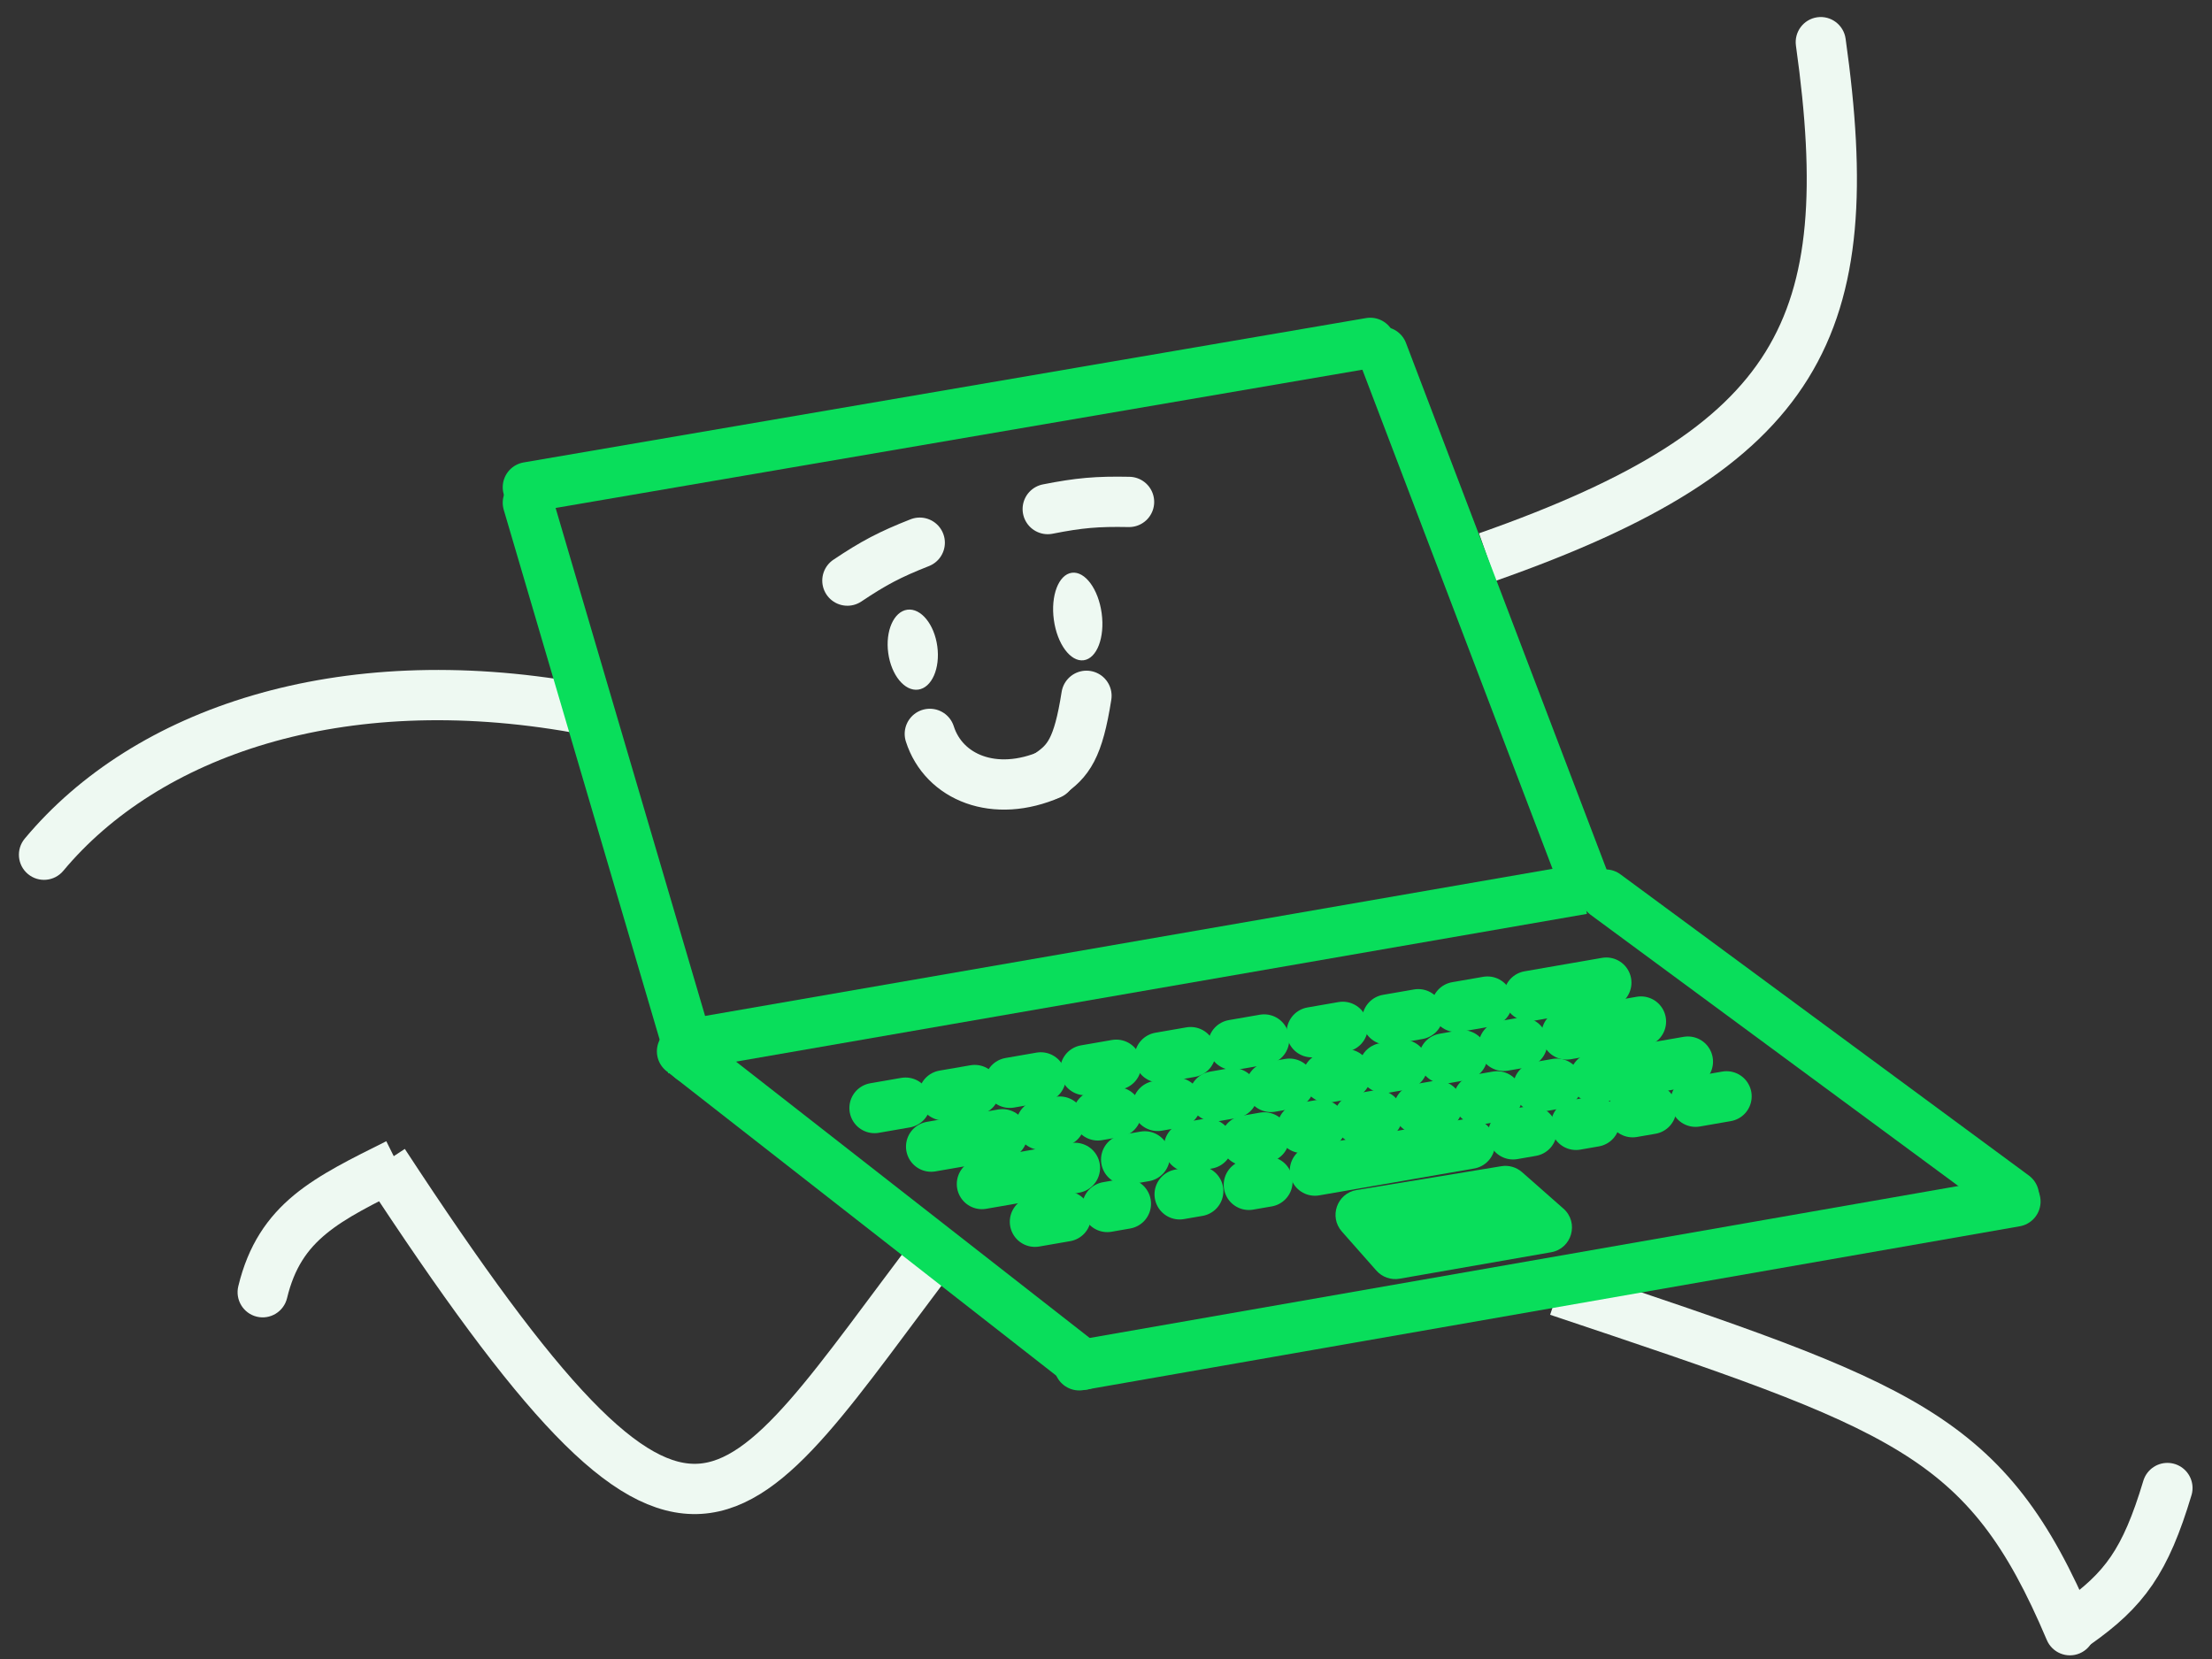 <svg width="88" height="66" viewBox="0 0 88 66" fill="none" xmlns="http://www.w3.org/2000/svg">
<rect x="0" y="0" width="88" height="66" fill="#333333" stroke="none"/>
<path d="M73.424 1.541C73.347 0.993 72.843 0.611 72.297 0.687C71.751 0.764 71.371 1.27 71.448 1.818L73.424 1.541ZM59.502 23.108C65.793 20.898 69.792 18.518 71.935 15.057C74.085 11.586 74.227 7.254 73.424 1.541L71.448 1.818C72.238 7.445 71.996 11.16 70.239 13.998C68.475 16.846 65.045 19.037 58.839 21.217L59.502 23.108Z" fill="#EEF9F2"/>
<path d="M0.985 33.362C0.631 33.787 0.687 34.418 1.111 34.771C1.534 35.125 2.165 35.068 2.519 34.643L0.985 33.362ZM23.141 27.174C13.438 25.445 5.337 28.144 0.985 33.362L2.519 34.643C6.291 30.12 13.585 27.505 22.787 29.145L23.141 27.174Z" fill="#EEF9F2"/>
<path d="M81.428 65.244C81.644 65.753 82.23 65.991 82.737 65.775C83.244 65.559 83.481 64.971 83.265 64.462L81.428 65.244ZM61.669 52.306C68.639 54.642 72.76 56.016 75.584 57.754C78.299 59.425 79.819 61.442 81.428 65.244L83.265 64.462C81.553 60.417 79.806 58.004 76.627 56.046C73.557 54.157 69.158 52.705 62.299 50.406L61.669 52.306Z" fill="#EEF9F2"/>
<path d="M37.481 49.459C28.902 60.691 27.763 65.347 15.268 46.255" stroke="#EEF9F2" stroke-width="2"/>
<path d="M21 19.383L54.512 13.64" stroke="#09DE5B" stroke-width="2" stroke-linecap="round" stroke-linejoin="round"/>
<path d="M21 20L27.508 42.117" stroke="#09DE5B" stroke-width="2" stroke-linecap="round" stroke-linejoin="round"/>
<path d="M55 14L63 35" stroke="#09DE5B" stroke-width="2" stroke-linecap="round" stroke-linejoin="round"/>
<line y1="-1" x2="37.102" y2="-1" transform="matrix(0.985 -0.171 0.17 0.986 26.587 42.702)" stroke="#09DE5B" stroke-width="2" stroke-linejoin="round"/>
<path d="M37.544 43.578L38.777 43.365" stroke="#09DE5B" stroke-width="2" stroke-linecap="round" stroke-linejoin="round"/>
<path d="M40.172 43.076L41.405 42.862" stroke="#09DE5B" stroke-width="2" stroke-linecap="round" stroke-linejoin="round"/>
<path d="M37.043 45.616L39.88 45.124" stroke="#09DE5B" stroke-width="2" stroke-linecap="round" stroke-linejoin="round"/>
<path d="M39.064 47.104L42.764 46.462" stroke="#09DE5B" stroke-width="2" stroke-linecap="round" stroke-linejoin="round"/>
<path d="M52.311 46.57L58.477 45.501" stroke="#09DE5B" stroke-width="2" stroke-linecap="round" stroke-linejoin="round"/>
<path d="M43.175 42.573L44.408 42.359" stroke="#09DE5B" stroke-width="2" stroke-linecap="round" stroke-linejoin="round"/>
<path d="M46.134 42.071L47.367 41.857" stroke="#09DE5B" stroke-width="2" stroke-linecap="round" stroke-linejoin="round"/>
<path d="M49.057 41.568L50.291 41.354" stroke="#09DE5B" stroke-width="2" stroke-linecap="round" stroke-linejoin="round"/>
<path d="M55.19 40.563L56.423 40.349" stroke="#09DE5B" stroke-width="2" stroke-linecap="round" stroke-linejoin="round"/>
<path d="M41.423 44.75L42.163 44.621" stroke="#09DE5B" stroke-width="2" stroke-linecap="round" stroke-linejoin="round"/>
<path d="M46.054 43.996L46.794 43.867" stroke="#09DE5B" stroke-width="2" stroke-linecap="round" stroke-linejoin="round"/>
<path d="M50.559 43.242L51.299 43.113" stroke="#09DE5B" stroke-width="2" stroke-linecap="round" stroke-linejoin="round"/>
<path d="M52.812 42.865L53.552 42.736" stroke="#09DE5B" stroke-width="2" stroke-linecap="round" stroke-linejoin="round"/>
<path d="M55.064 42.488L55.804 42.359" stroke="#09DE5B" stroke-width="2" stroke-linecap="round" stroke-linejoin="round"/>
<path d="M57.442 42.111L58.182 41.982" stroke="#09DE5B" stroke-width="2" stroke-linecap="round" stroke-linejoin="round"/>
<path d="M59.82 41.608L60.56 41.48" stroke="#09DE5B" stroke-width="2" stroke-linecap="round" stroke-linejoin="round"/>
<path d="M62.323 41.154L65.282 40.64" stroke="#09DE5B" stroke-width="2" stroke-linecap="round" stroke-linejoin="round"/>
<path d="M63.449 42.875L67.149 42.234" stroke="#09DE5B" stroke-width="2" stroke-linecap="round" stroke-linejoin="round"/>
<path d="M44.802 46.132L45.542 46.004" stroke="#09DE5B" stroke-width="2" stroke-linecap="round" stroke-linejoin="round"/>
<path d="M47.305 45.629L48.045 45.501" stroke="#09DE5B" stroke-width="2" stroke-linecap="round" stroke-linejoin="round"/>
<path d="M49.558 45.378L50.297 45.249" stroke="#09DE5B" stroke-width="2" stroke-linecap="round" stroke-linejoin="round"/>
<path d="M51.81 44.875L52.55 44.747" stroke="#09DE5B" stroke-width="2" stroke-linecap="round" stroke-linejoin="round"/>
<path d="M54.063 44.498L54.803 44.37" stroke="#09DE5B" stroke-width="2" stroke-linecap="round" stroke-linejoin="round"/>
<path d="M56.441 44.121L57.181 43.993" stroke="#09DE5B" stroke-width="2" stroke-linecap="round" stroke-linejoin="round"/>
<path d="M58.819 43.744L59.559 43.616" stroke="#09DE5B" stroke-width="2" stroke-linecap="round" stroke-linejoin="round"/>
<path d="M61.196 43.242L61.936 43.113" stroke="#09DE5B" stroke-width="2" stroke-linecap="round" stroke-linejoin="round"/>
<path d="M60.195 45.127L60.935 44.998" stroke="#09DE5B" stroke-width="2" stroke-linecap="round" stroke-linejoin="round"/>
<path d="M62.698 44.75L63.438 44.621" stroke="#09DE5B" stroke-width="2" stroke-linecap="round" stroke-linejoin="round"/>
<path d="M64.951 44.247L65.691 44.119" stroke="#09DE5B" stroke-width="2" stroke-linecap="round" stroke-linejoin="round"/>
<path d="M34.791 44.081L36.024 43.867" stroke="#09DE5B" stroke-width="2" stroke-linecap="round" stroke-linejoin="round"/>
<path d="M48.306 43.619L49.046 43.49" stroke="#09DE5B" stroke-width="2" stroke-linecap="round" stroke-linejoin="round"/>
<path d="M43.676 44.373L44.416 44.244" stroke="#09DE5B" stroke-width="2" stroke-linecap="round" stroke-linejoin="round"/>
<path d="M42.935 54.316L80.18 47.8" stroke="#09DE5B" stroke-width="2" stroke-linecap="round" stroke-linejoin="round"/>
<path d="M27.133 41.826L43.09 54.293" stroke="#09DE5B" stroke-width="2" stroke-linecap="round" stroke-linejoin="round"/>
<path d="M63.872 35.588L80.121 47.571" stroke="#09DE5B" stroke-width="2" stroke-linecap="round" stroke-linejoin="round"/>
<path d="M9.48 51.171C9.35 51.709 9.679 52.251 10.215 52.381C10.751 52.511 11.29 52.181 11.42 51.643L9.48 51.171ZM15.368 45.401C14.011 46.081 12.719 46.703 11.705 47.538C10.636 48.42 9.874 49.535 9.48 51.171L11.42 51.643C11.71 50.438 12.23 49.699 12.972 49.087C13.77 48.429 14.818 47.917 16.26 47.194L15.368 45.401Z" fill="#EEF9F2"/>
<ellipse cx="0.985" cy="1.604" rx="0.985" ry="1.604" transform="matrix(0.991 -0.136 0.135 0.991 35.12 24.39)" fill="#EEF9F2"/>
<ellipse cx="0.96" cy="1.756" rx="0.96" ry="1.756" transform="matrix(0.991 -0.136 0.135 0.991 41.688 22.917)" fill="#EEF9F2"/>
<path d="M33.712 23.098C34.77 22.39 35.402 22.058 36.59 21.59" stroke="#EEF9F2" stroke-width="2" stroke-linecap="round"/>
<path d="M44.917 19.968C43.644 19.943 42.934 20.005 41.682 20.252" stroke="#EEF9F2" stroke-width="2" stroke-linecap="round"/>
<path d="M53.382 48.992C52.862 48.403 53.194 47.471 53.969 47.343L59.727 46.395C60.023 46.346 60.326 46.433 60.551 46.631L62.198 48.082C62.828 48.637 62.536 49.673 61.709 49.818L55.678 50.871C55.336 50.931 54.986 50.808 54.756 50.548L53.382 48.992Z" fill="#09DE5B"/>
<path d="M36.991 29.196C37.546 30.931 39.571 31.772 41.795 30.797" stroke="#EEF9F2" stroke-width="2" stroke-linecap="round"/>
<path d="M41.703 30.821C42.51 30.286 42.895 29.768 43.223 27.681" stroke="#EEF9F2" stroke-width="2" stroke-linecap="round"/>
<path d="M52.186 41.065L53.419 40.851" stroke="#09DE5B" stroke-width="2" stroke-linecap="round" stroke-linejoin="round"/>
<path d="M57.943 40.06L59.176 39.846" stroke="#09DE5B" stroke-width="2" stroke-linecap="round" stroke-linejoin="round"/>
<path d="M60.821 39.627L63.904 39.092" stroke="#09DE5B" stroke-width="2" stroke-linecap="round" stroke-linejoin="round"/>
<path d="M41.173 48.605L42.406 48.391" stroke="#09DE5B" stroke-width="2" stroke-linecap="round" stroke-linejoin="round"/>
<path d="M44.051 48.017L44.791 47.888" stroke="#09DE5B" stroke-width="2" stroke-linecap="round" stroke-linejoin="round"/>
<path d="M46.93 47.514L47.67 47.386" stroke="#09DE5B" stroke-width="2" stroke-linecap="round" stroke-linejoin="round"/>
<path d="M49.683 47.137L50.423 47.009" stroke="#09DE5B" stroke-width="2" stroke-linecap="round" stroke-linejoin="round"/>
<path d="M67.454 43.83L68.687 43.616" stroke="#09DE5B" stroke-width="2" stroke-linecap="round" stroke-linejoin="round"/>
<path d="M82.597 64.601C84.516 63.247 85.348 62.121 86.226 59.198" stroke="#EEF9F2" stroke-width="2" stroke-linecap="round"/>
</svg>
